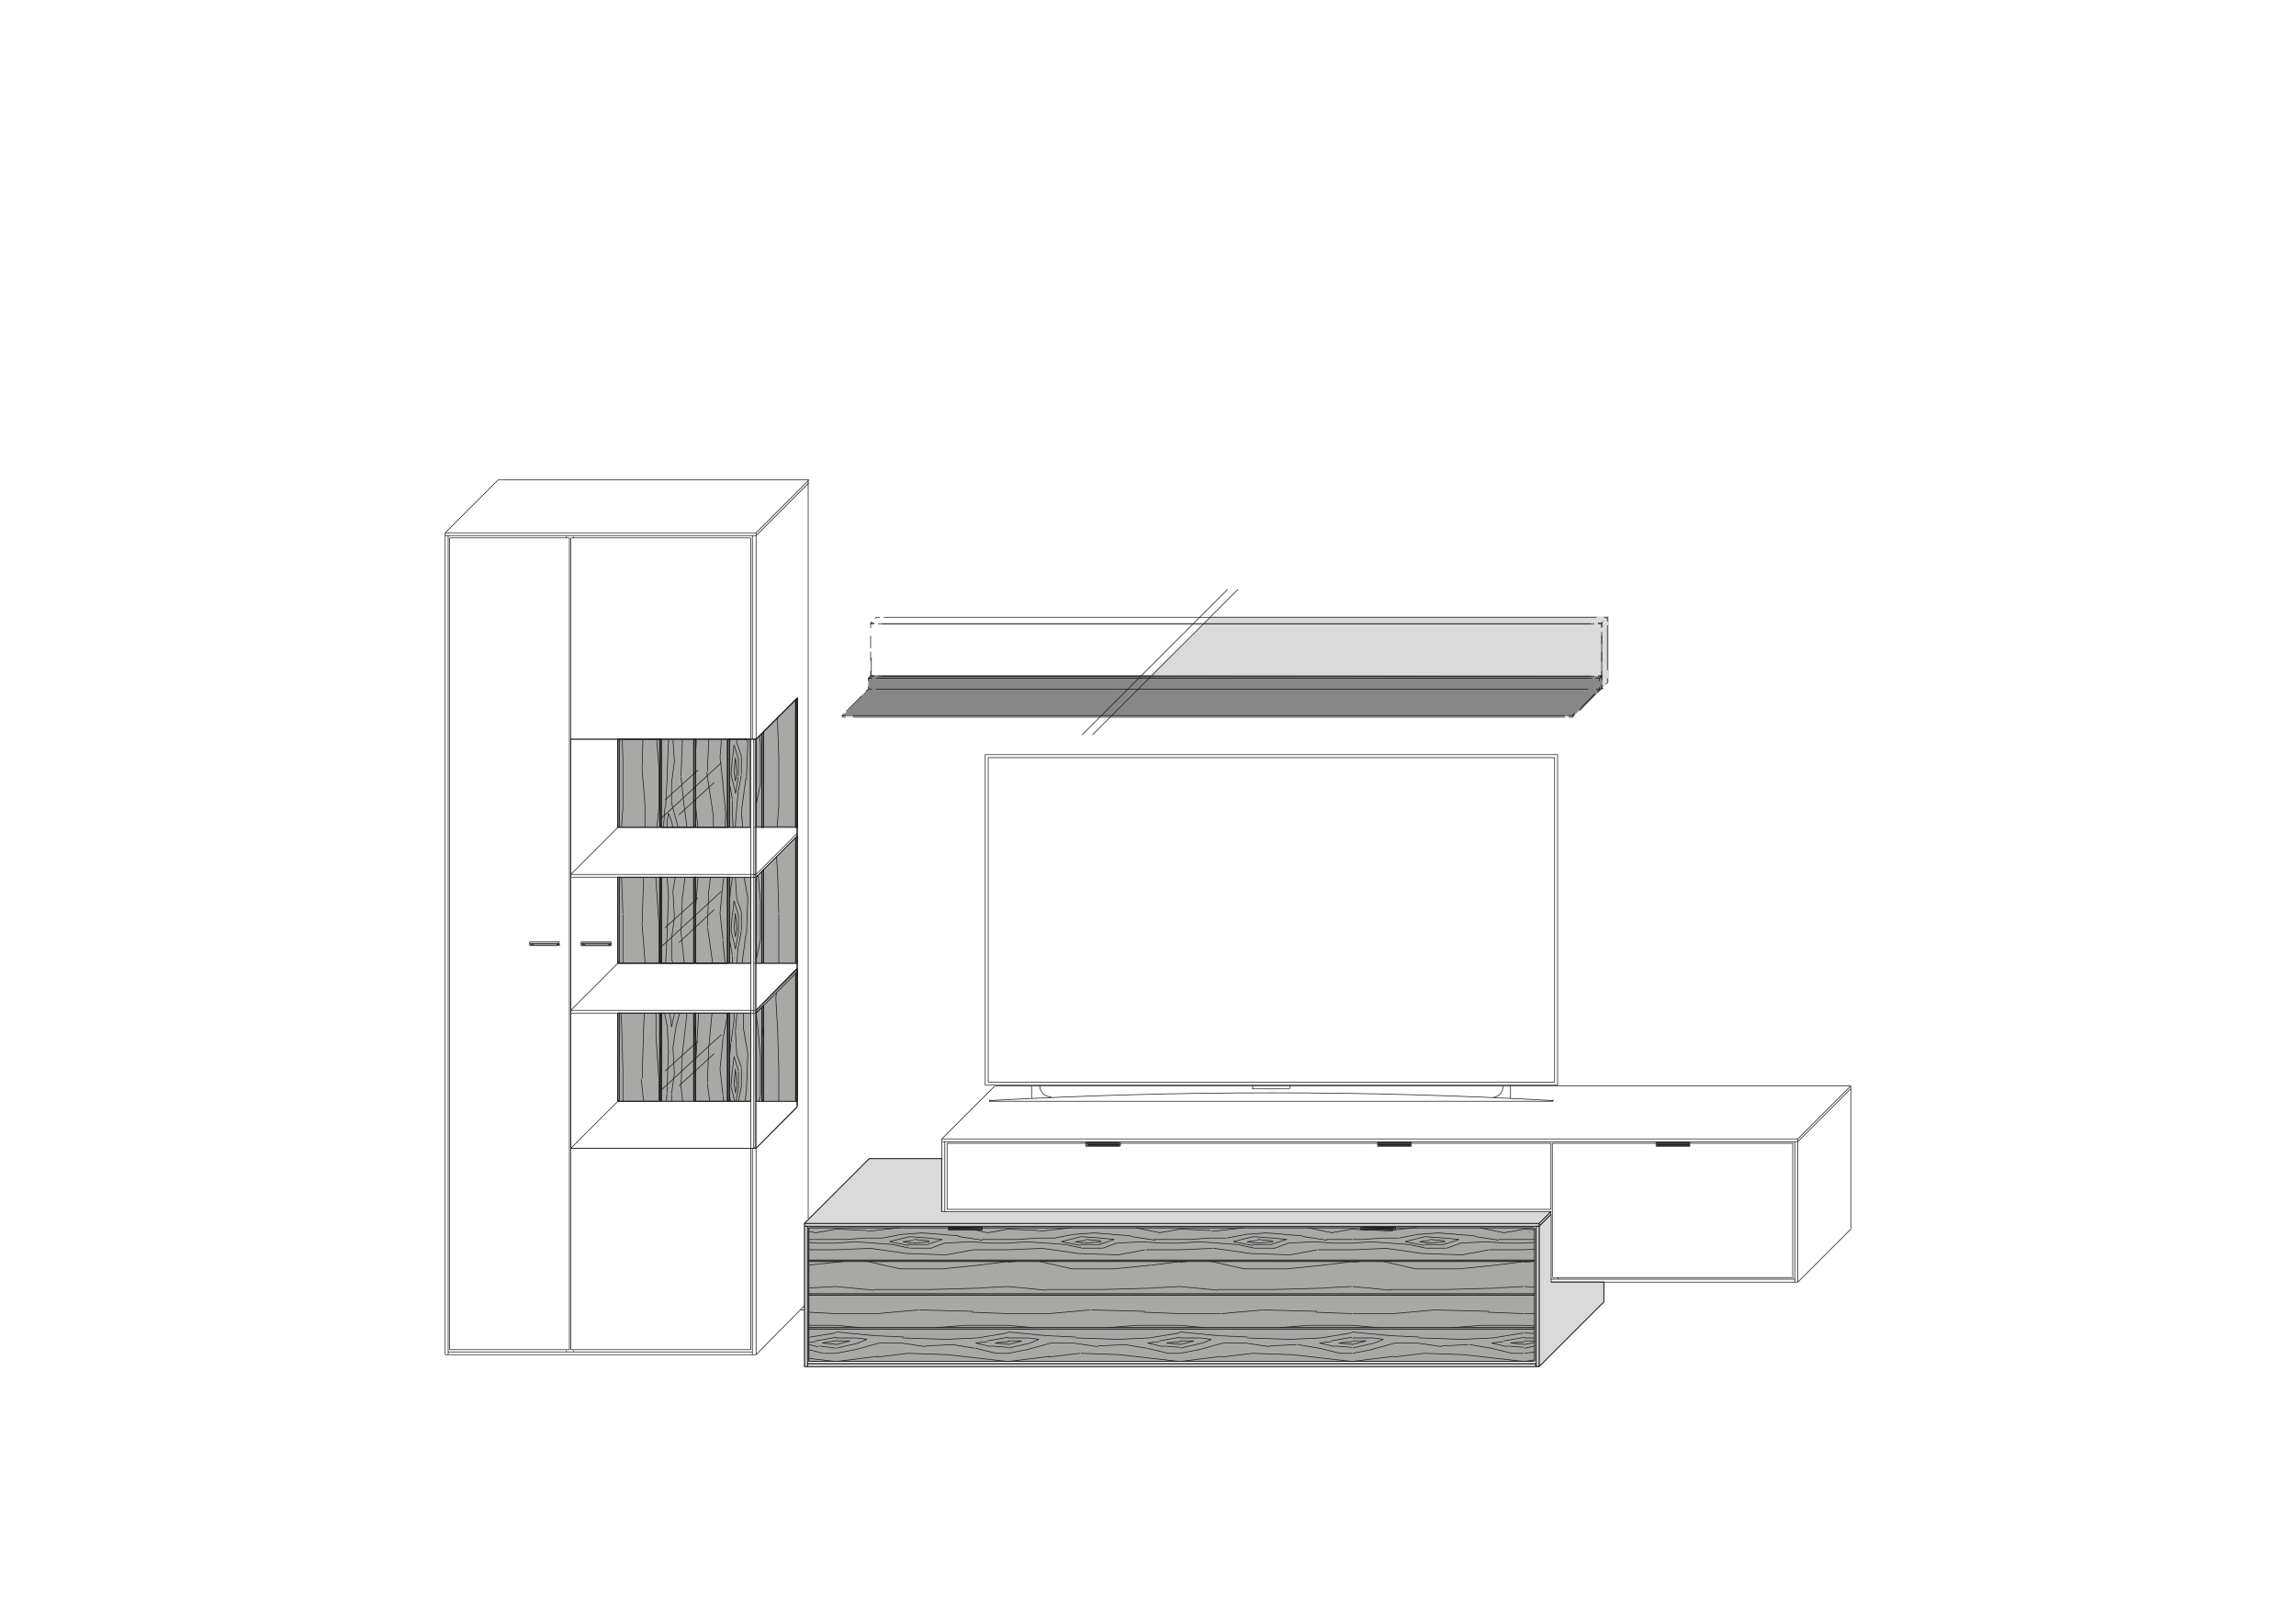 <?xml version="1.0" encoding="UTF-8"?>
<svg xmlns="http://www.w3.org/2000/svg" xmlns:xlink="http://www.w3.org/1999/xlink" id="Ebene_1" data-name="Ebene 1" version="1.1" viewBox="0 0 1000 700">
  <defs>
    <style>
      .cls-1 {
        fill: #c90c0f;
      }

      .cls-1, .cls-2, .cls-3, .cls-4, .cls-5, .cls-6 {
        stroke-width: 0px;
      }

      .cls-7 {
        clip-path: url(#clippath);
      }

      .cls-2, .cls-8, .cls-9 {
        fill: none;
      }

      .cls-3 {
        fill: #a8a8a7;
      }

      .cls-8 {
        stroke: #dadada;
      }

      .cls-8, .cls-9 {
        stroke-miterlimit: 10;
        stroke-width: .3px;
      }

      .cls-9 {
        stroke: #1d1d1b;
      }

      .cls-4 {
        fill: #1d1d1b;
      }

      .cls-5 {
        fill: #878787;
      }

      .cls-6 {
        fill: #dadada;
      }
    </style>
    <clipPath id="clippath">
      <polygon class="cls-2" points="248.6 500.2 248.6 322 329.3 322 347.2 304.1 347.2 482 329.3 500.2 248.6 500.2"></polygon>
    </clipPath>
  </defs>
  <path class="cls-3" d="M347.2,421.8l-17.9,18.2v39.7h17.9v-57.9h0ZM269.1,479.7h57.9v-38.4h-57.9v38.4ZM329.3,419.6h17.9v-55.4l-17.9,17.9v37.4h0ZM269.1,419.6h57.9v-37.4h-57.9v37.4ZM347.2,304.1l-17.9,17.9v38.1h17.9v-56h0ZM269.1,360.4h57.6v-38.4h-57.6v38.4Z"></path>
  <polygon class="cls-3" points="413.1 535.7 413.1 534.8 352.3 534.8 352.3 593 668.1 593 668.1 534.8 607.7 534.8 607.7 535.7 592.6 535.7 592.6 534.8 427.8 534.8 427.8 535.7 413.1 535.7"></polygon>
  <g>
    <polygon class="cls-5" points="378.2 299.9 366.7 312.1 685.1 312.1 697.6 300.2 697.6 294.1 379.2 294.1 378.2 295.1 378.2 299.9"></polygon>
    <polygon class="cls-6" points="527.7 268.5 501.1 294.1 697.3 294.5 697.3 300.2 700.8 297 700.8 268.5 527.7 268.5"></polygon>
    <g>
      <path class="cls-6" d="M669.1,594h-317.4v1.3h317.1v-1.3h.3ZM351.7,534.1h-1.3v61.1h1.3v-61.1h0ZM675.5,529v-1.3l-5.1,5.1v1.3l5.1-5.1ZM670.4,532.9h-320v1.3h320v-1.3ZM670.4,534.1h-1.3v61.1h1.3v-61.1h0ZM675.5,529l-5.1,5.1v61.1l28.2-28.2v-8.6h-23v-29.4h-.1ZM410.2,504.7h-31.7l-28.2,28.2h320l5.1-5.1h-265.3v-23h.1Z"></path>
      <path class="cls-9" d="M669.1,594h-317.4v1.3h317.1v-1.3h.3ZM351.7,534.1h-1.3v61.1h1.3v-61.1h0ZM675.5,529v-1.3l-5.1,5.1v1.3l5.1-5.1ZM670.4,532.9h-320v1.3h320v-1.3ZM670.4,534.1h-1.3v61.1h1.3v-61.1h0ZM675.5,529l-5.1,5.1v61.1l28.2-28.2v-8.6h-23v-29.4h-.1ZM410.2,504.7h-31.7l-28.2,28.2h320l5.1-5.1h-265.3v-23h.1Z"></path>
    </g>
    <line class="cls-8" x1="329.3" y1="479.7" x2="347.2" y2="479.7"></line>
    <path class="cls-9" d="M329.3,322l17.9-17.9M329.3,500.2l17.9-17.9"></path>
    <line class="cls-9" x1="287.3" y1="441.3" x2="269.1" y2="441.3"></line>
    <g>
      <path class="cls-9" d="M266.2,411.9h-13.1v-1.3h13.1v1.3ZM265.6,411.3c0,.3-.3.3,0,0-.6.3-.6,0-.6,0,0-.3.3-.3.6,0,0-.6,0-.3,0,0ZM254.4,411.3c0,.3-.3.3,0,0-.6.3-.6,0-.6,0,0-.3.3-.3.6,0-.3-.6,0-.3,0,0ZM347.2,304.1v177.9M287.3,322h-18.2M325.7,322h-8.3M329.3,322v38.1M331.8,319.4l-2.6,2.6M346.5,304.7l-14.1,14.1M329.3,382.1v37.1"></path>
      <path class="cls-9" d="M349.7,570.6h-1.3M348.5,570.6h1.9"></path>
    </g>
    <polygon class="cls-4" points="600 497.7 600 498 600 499.3 614.7 499.3 614.7 498 614.7 497.7 600 497.7"></polygon>
    <path class="cls-8" d="M600,499.3v-1.3h14.7v1.3h-14.7ZM614.7,497.7h0l-14.7.3v-.3h14.7Z"></path>
    <polygon class="cls-4" points="472.9 497.7 472.9 498 472.9 499.3 488 499.3 488 498 488 497.7 472.9 497.7"></polygon>
    <path class="cls-8" d="M488,499.3v-1.3h-14.7v1.3h14.7ZM472.9,497.7h0l14.7.3v-.3h-14.7Z"></path>
    <polygon class="cls-4" points="721.3 497.7 721.3 498 721.3 499.3 736 499.3 736 498 736 497.7 721.3 497.7"></polygon>
    <path class="cls-8" d="M736,499.3v-1.3h-14.7v1.3h14.7ZM721.3,497.7h0l14.7.3v-.3h-14.7Z"></path>
    <path class="cls-9" d="M806.1,473v62.4M783,558.5l23-23M783,497.3l23-23M783,496.1l23-23M410.2,496.1l23-23M721.3,499.3h14.7M721.3,497.7h14.7M736,499.3v-1.6M721.3,499.3v-1.6M472.9,499.3h14.7M472.9,497.7h14.7M488,499.3v-1.6M472.9,499.3v-1.6M614.7,499.3h-14.7M614.7,497.7h-14.7M600,499.3v-1.6M614.7,499.3v-1.6M412.5,498v28.8M411.5,497.3v30.4M410.2,496.1v31.7M678.7,557.2v-.6M410.2,496.1h372.8M783,496.1v62.4M675.5,558.5h107.5M410.2,497.3h372.8M781.7,497.3v61.1M675.5,557.2h106.2M676.1,556.5h105M676.1,498h105M780.8,498v58.2M676.1,498v58.2M675.5,498v28.8M412.5,498h263M412.5,526.8h263"></path>
    <polygon class="cls-4" points="413.1 534.5 413.1 534.8 413.1 535.7 427.8 535.7 427.8 534.8 427.8 534.5 413.1 534.5"></polygon>
    <path class="cls-8" d="M427.8,535.7v-1.3h-14.7v1.3h14.7ZM413.1,534.5h0l14.7.3v-.3h-14.7Z"></path>
    <polygon class="cls-4" points="592.6 534.5 592.6 534.8 592.6 535.7 607.7 535.7 607.7 534.8 607.7 534.5 592.6 534.5"></polygon>
    <path class="cls-8" d="M592.6,535.7v-1.3h14.7v1.3h-14.7ZM607.7,534.5h0l-14.7.3v-.3h14.7Z"></path>
    <path class="cls-9" d="M329.3,590.1V232.1M352,209v321.9M216.9,209h135.4M329.3,590.1l21.1-21.4M329.3,233.3l23-23M329.3,232.1l23-23M193.9,232.1l23-23M246.7,588.9v-.6M246.7,234.3v-.6M249.9,588.9v-.6M249.9,234.3v-.6M195.8,587.9V234.3M248,587.9V234.3M329.3,232.1h-135.4M329.3,233.3h-135.4M327,234.3h-78.4M248,234.3h-52.2M327.7,590.1v-89.9M327.7,322v-88.6M327,587.9v-87.7M327,322v-87.7M193.9,590.1V232.1M195.2,590.1V233.3M248.6,587.9V234.3M329.3,590.1h-135.4M327,587.9h-78.4M248,587.9h-52.2M327.7,588.9h-132.5M698.5,558.5v8.6M378.5,504.7h31.7M670.4,595.3l28.2-28.2M670.4,534.1l5.1-5.1M670.4,532.9l5.1-5.1M350.4,532.9l28.2-28.2M607.7,535.7h-14.7M607.7,534.5h-14.7M592.6,535.7v-1.3M607.7,535.7v-1.3M413.1,535.7h14.7M413.1,534.5h14.7M427.8,535.7v-1.3M413.1,535.7v-1.3M350.4,532.9h320M350.4,534.1h320M352.3,534.8h315.8M670.4,595.3v-62.4M669.1,595.3v-61.1M668.5,593v-58.2M350.4,595.3h320M350.4,595.3v-62.4M352.3,593h315.8M351.7,594h317.1M352.3,593v-58.2M351.7,595.3v-61.1"></path>
    <path class="cls-6" d="M668.5,578.3h-316.2v.6h315.8v-.6h.4ZM668.5,563.6h-316.2v.6h315.8v-.6h.4ZM668.5,548.9h-316.2v.6h315.8v-.6h.4Z"></path>
    <path class="cls-9" d="M668.5,578.3h-316.2v.6h315.8v-.6h.4ZM668.5,563.6h-316.2v.6h315.8v-.6h.4ZM668.5,548.9h-316.2v.6h315.8v-.6h.4Z"></path>
    <path class="cls-9" d="M651.8,561l11.8-.6M576.9,561l11.8-.6M502.1,561l11.8-.6M427.2,561l11.8-.6M352.3,561l11.8-.6M629.4,561.7l22.4-.6M554.5,561.7l22.4-.6M479.7,561.7l22.4-.6M404.8,561.7l22.4-.6M605.4,561.7h24M530.5,561.7h24M455.7,561.7h24M380.8,561.7h24M364.1,560.4l16.6,1.6M439,560.4l16.6,1.6M513.9,560.4l16.6,1.6M589.1,560.4l16.6,1.6M664,560.4l4.5.3M352.3,571.6l11.8.6M423.3,571.6l15.7.6M498.2,571.6l15.7.6M573.1,571.6l15.7.6M648,571.6l15.7.6M400.3,570.6l23.4.6M475.2,570.6l23.4.6M550.1,570.6l23.4.6M624.9,570.6l23.4.6M607,572.2l17.9-1.6M532.1,572.2l17.9-1.6M456.9,572.2l17.9-1.6M382.1,572.2l17.9-1.6M664,572.2h4.5M589.1,572.2h17.9M513.9,572.2h17.9M439,572.2h17.9M364.1,572.2h17.9M651.2,551.1l12.8-1.6M576.3,551.1l12.8-1.6M501.4,551.1l12.8-1.6M426.2,551.1l12.8-1.6M352.3,551.1l11.8-1.3M635.5,552.7l15.7-1.6M560.6,552.7l15.7-1.6M485.4,552.7l15.7-1.6M410.5,552.7l15.7-1.6M616.6,552.7h18.9M541.7,552.7h18.9M466.9,552.7h18.9M392,552.7h18.9M377.9,549.5l14.1,3.2M452.8,549.5l14.1,3.2M527.7,549.5l14.1,3.2M602.5,549.5l14.1,3.2M664,549.8l3.2-.3M589.1,549.8l3.2-.3M513.9,549.8l3.2-.3M439,549.8l3.2-.3M364.1,549.8l3.2-.3M655,537l9-1.6M579.8,537l9-1.6M504.9,537l9-1.6M430.1,537l9-1.6M355.2,537l9-1.6M352.3,536.4l2.9.6M424.6,535.7l5.4,1.3M494.7,534.8l10.6,2.2M569.6,534.8l10.6,2.2M644.5,534.8l10.6,2.2M494.4,534.8h0M569.3,534.8h0M644.5,534.8h0M616.6,534.8h0M541.7,534.8h0M466.9,534.8h0M392,534.8h0M602.5,536.4l4.2-.3M607.7,535.7l9.3-1M527.7,536.4l14.1-1.6M452.5,536.4l14.1-1.6M377.6,536.4l14.1-1.6M364.1,535.4l13.4.6M439,535.4l13.4.6M513.9,535.4l13.4.6M594.2,535.7l8,.3M588.8,535.4l3.8.3M664,535.4l4.5.3M648.9,544.4h15M574.1,544.4h15M499.2,544.4h15M424,544.4h15M352.3,544.4h11.8M636.8,546.6l11.8-2.2M561.9,546.6l11.8-2.2M487,546.6l11.8-2.2M412.1,546.6l11.8-2.2M394.2,546l17.9.6M469.1,546l17.9.6M544,546l17.9.6M618.9,546l17.9.6M378.5,543.7l15.7,2.2M453.4,543.7l15.7,2.2M528.3,543.7l15.7,2.2M603.2,543.7l15.7,2.2M664,544.4l4.5-.3M589.1,544.4l14.4-.6M513.9,544.4l14.1-.6M439,544.4l14.4-.6M364.1,544.4l14.4-.6M352.3,591.7l11.2,1.3M412.8,590.1l25.6,2.9M487.7,590.1l25.6,2.9M562.9,590.1l25.6,2.9M637.7,590.1l25.6,2.9M395.5,589.5l17.3.6M470.7,589.5l17.3.6M545.6,589.5l17.3.6M620.5,589.5l17.3.6M607,591.1l13.4-1.6M532.1,591.1l13.4-1.6M456.9,591.1l13.4-1.6M382.1,591.1l13.4-1.6M664.3,593l3.8-.6M589.4,593l17.6-2.2M514.5,593l17.6-2.2M439.7,593l17.6-2.2M364.8,593l17.6-2.2M645.1,577.3h18.9M570.2,577.3h18.9M495.3,577.3h18.9M420.5,577.3h18.9M352.3,577.3h11.8M632.6,578.3l12.8-1M557.4,578.3l12.8-1M482.5,578.3l12.8-1M407.7,578.3l12.8-1M364.1,577.3l10.9,1M439,577.3l10.9,1M513.9,577.3l10.9,1M589.1,577.3l10.9,1M664,577.3l4.5.3M668.5,580.9l-4.5-.3M605.4,581.8l-16.6-1.6M530.5,581.8l-16.6-1.6M455.7,581.8l-16.6-1.6M380.8,581.8l-16.6-1.6M658.5,589.5h5.1M583.7,589.5h5.1M508.8,589.5h5.1M433.9,589.5h5.1M359,589.5h5.1M352.3,587.9l6.4,1.6M424.9,587.3l9,2.2M499.8,587.3l9,2.2M574.7,587.3l9,2.2M649.6,587.3l9,2.2M415,585.7l9.6,1.6M489.9,585.7l9.6,1.6M565.1,585.7l9.6,1.6M640,585.7l9.6,1.6M627.8,586.3l11.8-.6M552.9,586.3l11.8-.6M478.1,586.3l11.8-.6M403.2,586.3l11.8-.6M392.6,585l10.6,1.6M467.5,585l10.6,1.6M542.4,585l10.6,1.6M617.3,585l10.6,1.6M607.7,585h9.6M532.8,585h9.6M457.9,585h9.6M383,585h9.6M597.1,587.9l10.6-2.9M522.2,587.9l10.6-2.9M447.3,587.9l10.6-2.9M372.5,587.9l10.6-2.9M664,589.5l4.5-.6M589.1,589.5l8.3-1.6M513.9,589.5l8.3-1.6M439,589.5l8.3-1.6M364.1,589.5l8.3-1.6M650.2,582.8l13.4-2.2M575.3,582.8l13.4-2.2M500.5,582.8l13.4-2.2M425.6,582.8l13.4-2.2M352.3,582.5l11.8-1.9M636.8,583.4l13.4-.6M561.9,583.4l13.4-.6M487,583.4l13.4-.6M412.1,583.4l13.4-.6M393.3,582.8l18.9.6M468.5,582.8l18.9.6M543.3,582.8l18.9.6M618.2,582.8l18.9.6M380.8,581.8l12.8.6M455.7,581.8l12.8.6M530.5,581.8l12.8.6M605.4,581.8l12.8.6M370.2,584.1l-6.1,1.6M445.1,584.1l-6.1,1.6M520,584.1l-6.1,1.6M594.9,584.1l-6.1,1.6M668.5,584.7l-4.5,1M664,584.1h4.5M589.1,584.1h6.1M513.9,584.1h6.1M439,584.1h6.1M364.1,584.1h6.1M657.9,585l6.1-.6M583,585l6.1-.6M508.1,585l6.1-.6M433.3,585l6.1-.6M358.1,585l6.1-1M358.1,585l6.1.6M433.3,585l6.1.6M508.1,585l6.1.6M583,585l6.1.6M657.9,585l6.1.6M374.1,585l-9.6,2.2M448.9,585l-9.6,2.2M523.8,585l-9.6,2.2M598.7,585l-9.6,2.2M668.5,586.3l-4.5,1M377.6,583.4l-3.8,1.6M452.5,583.4l-3.8,1.6M527.7,583.4l-3.8,1.6M602.5,583.4l-3.8,1.6M373.1,582.8l4.5.6M448,582.8l4.5.6M522.9,582.8l4.5.6M598.1,582.8l4.5.6M664,582.8h4.5M589.1,582.8h9M513.9,582.8h9M439,582.8h9M364.1,582.8h9M655,584.1l9-1.6M579.8,584.1l9-1.6M504.9,584.1l9-1.6M430.1,584.1l9-1.6M355.2,584.1l9-1.6M649.6,585l5.1-.6M574.7,585l5.1-.6M499.8,585l5.1-.6M424.9,585l5.1-.6M352.3,584.7l2.9-.3M356.8,586.3l7.4,1M431.7,586.3l7.4.6M506.5,586.3l7.4.6M581.4,586.3l7.4.6M656.3,586.3l7.4.6M352.3,585.7l4.2,1M424.9,585l6.7,1.6M499.8,585l6.7,1.6M574.7,585l6.7,1.6M649.6,585l6.7,1.6M652.8,539.9h11.2M577.6,539.9h11.2M502.7,539.9h11.2M427.8,539.9h11.2M352.9,539.9h11.2M352.3,539.9h.6M417.3,538.6l10.6,1.6M492.5,538.6l10.6,1.6M567.3,538.6l10.6,1.6M642.2,538.6l10.6,1.6M409.3,537.7l8.3.6M484.1,537.7l8.3.6M559,537.7l8.3.6M633.9,537.7l8.3.6M400.9,537l8.3.6M475.8,537l8.3.6M550.7,537l8.3.6M625.6,537l8.3.6M617.3,537.7l8.3-.6M542.4,537.7l8.3-.6M467.5,537.7l8.3-.6M392.6,537.7l8.3-.6M609.3,539.3l8.3-1.6M534.4,539.3l8.3-1.6M459.2,539.3l8.3-1.6M384.3,539.3l8.3-1.6M601.6,539.3h7.4M526.7,539.3h7.4M451.8,539.3h7.4M376.9,539.3h7.4M593.6,539.9l8.3-.6M518.4,539.9l8.3-.6M443.5,539.9l8.3-.6M368.6,539.9l8.3-.6M664,539.9h4.5M589.1,539.9h4.5M513.9,539.9h4.5M439,539.9h4.5M364.1,539.9h4.5M372.5,540.9l8.3.6M447.3,540.9l8.3.6M522.2,540.9l8.3.6M597.1,540.9l8.3.6M664,541.5l4.5-.3M589.1,541.5l8.3-.6M513.9,541.5l8.3-.6M439,541.5l8.3-.6M364.1,541.5l8.3-.6M655.7,541.5h8.3M580.8,541.5h8.3M505.9,541.5h8.3M431,541.5h8.3M355.8,541.5h8.3M352.3,541.2l3.5.3M422.7,540.9l8.3.6M497.6,540.9l8.3.6M572.5,540.9l8.3.6M647.3,540.9l8.3.6M636.1,541.5l11.2-.6M561.3,541.5l11.2-.6M486.4,541.5l11.2-.6M411.5,541.5l11.2-.6M630.1,543.7l6.1-2.2M555.2,543.7l6.1-2.2M480.3,543.7l6.1-2.2M405.4,543.7l6.1-2.2M621.1,543.7h9M546.2,543.7h9M471.3,543.7h9M396.5,543.7h9M388.8,542.1l7.4,1.6M464,542.1l7.4,1.6M538.9,542.1l7.4,1.6M613.7,542.1l7.4,1.6M380.8,541.5l8.3.6M455.7,541.5l8.3.6M530.5,541.5l8.3.6M605.4,541.5l8.3.6M622.1,541.5l-3.8-.6M546.9,541.5l-3.8-.6M472,541.5l-3.8-.6M397.1,541.5l-3.8-.6M404.8,540.9l-7.4.6M479.7,540.9l-7.4.6M554.5,540.9l-7.4.6M629.4,540.9l-7.4.6M398.1,539.9l6.7.6M472.9,539.9l6.7.6M547.8,539.9l6.7.6M622.7,539.9l6.7.6M618.2,540.9l4.5-.6M543.3,540.9l4.5-.6M468.5,540.9l4.5-.6M393.3,540.9l4.5-.6M396.5,538.6l-9,2.2M471.3,538.6l-9,2.2M546.2,538.6l-9,2.2M621.1,538.6l-9,2.2M629.4,539.3l-8.3-.6M554.5,539.3l-8.3-.6M479.7,539.3l-8.3-.6M404.8,539.3l-8.3-.6M635.5,539.9l-6.1-.6M560.6,539.9l-6.1-.6M485.4,539.9l-6.1-.6M410.5,539.9l-6.1-.6M628.8,542.1l6.7-2.2M553.6,542.1l6.7-2.2M478.7,542.1l6.7-2.2M403.8,542.1l6.7-2.2M620.5,542.1h8.3M545.6,542.1h8.3M470.7,542.1h8.3M395.5,542.1h8.3M387.5,540.9l8.3,1.6M462.4,540.9l8.3,1.6M537.3,540.9l8.3,1.6M612.1,540.9l8.3,1.6"></path>
    <path class="cls-9" d="M352.3,563.6h315.8M352.3,564.2h315.8M352.3,578.3h315.8M352.3,549.5h315.8M352.3,578.9h315.8M352.3,548.9h315.8"></path>
    <path class="cls-6" d="M347.2,304.1l-.6.6v55.7h.6v-56.3h0ZM332.5,318.8l-.6.6v41h.6v-41.6ZM317.7,322h-.6v38.1h.6v-38.1ZM303,322h-.6v15l.6-.6v-14.4ZM303,336.4l-.6.6v6.4l.6-.6v-6.4ZM303,342.8l-.6.6v5.4l.6-.6v-5.4ZM303,348.2l-.6.6v11.5h.6v-12.2h0ZM288,322h-.6v38.1h.6v-38.1ZM269.7,322h-.6v38.1h.6v-38.1ZM269.7,382.1h-.6v37.1h.6v-37.1ZM288,382.1h-.6v37.1h.6v-37.1ZM303,382.1h-.6v37.1h.6v-37.1ZM317.7,382.1h-.6v37.1h.6v-37.1ZM332.5,378.9l-.6.6v39.7h.6v-40.3h0ZM347.2,364.2l-.6.6v54.4h.6v-55ZM347.2,423.4l-.6.6v55.7h.6v-56.3h0ZM332.5,438.1l-.6.6v41h.6v-41.6ZM317.7,441.3h-.6v38.1h.6v-38.1ZM303,466.6l-.6.6v12.5h.6v-13.1ZM303,460.9l-.6.6v5.4l.6-.6v-5.4ZM303,454.5l-.6.6v6.4l.6-.6v-6.4ZM303,441.3h-.6v13.8l.6-.6v-13.1h0ZM288,441.3h-.6v38.1h.6v-38.1ZM269.7,441.3h-.6v38.1h.6v-38.1Z"></path>
    <path class="cls-9" d="M347.2,304.1l-.6.6v55.7h.6v-56.3h0ZM332.5,318.8l-.6.6v41h.6v-41.6ZM317.7,322h-.6v38.1h.6v-38.1ZM303,322h-.6v15l.6-.6v-14.4ZM303,336.4l-.6.6v6.4l.6-.6v-6.4ZM303,342.8l-.6.6v5.4l.6-.6v-5.4ZM303,348.2l-.6.6v11.5h.6v-12.2h0ZM288,322h-.6v38.1h.6v-38.1ZM269.7,322h-.6v38.1h.6v-38.1ZM269.7,382.1h-.6v37.1h.6v-37.1ZM288,382.1h-.6v37.1h.6v-37.1ZM303,382.1h-.6v37.1h.6v-37.1ZM317.7,382.1h-.6v37.1h.6v-37.1ZM332.5,378.9l-.6.6v39.7h.6v-40.3h0ZM347.2,364.2l-.6.6v54.4h.6v-55ZM347.2,423.4l-.6.6v55.7h.6v-56.3h0ZM332.5,438.1l-.6.6v41h.6v-41.6ZM317.7,441.3h-.6v38.1h.6v-38.1ZM303,466.6l-.6.6v12.5h.6v-13.1ZM303,460.9l-.6.6v5.4l.6-.6v-5.4ZM303,454.5l-.6.6v6.4l.6-.6v-6.4ZM303,441.3h-.6v13.8l.6-.6v-13.1h0ZM288,441.3h-.6v38.1h.6v-38.1ZM269.7,441.3h-.6v38.1h.6v-38.1Z"></path>
    <path class="cls-9" d="M303,452.9l-.6-6.1M288,442.3v-.6M287.3,459.6l.6-3.2M287.3,388.2l.6-3.2M287.7,419.6l-.3-3.2M288,441.7h0M332.5,451.3l-.6-4.2"></path>
    <path class="cls-9" d="M338.5,377.7l-.3-4.5M338.5,445.5l-.6-10.9M270.7,445.5l-.3-4.2M339.2,330l-.6-17.6M339.2,397.8l-.6-20.2M339.2,465.7l-.6-20.2M271.3,330l-.3-8M271.3,397.8l-.6-15.7M271.3,465.7l-.6-20.5M339.2,419.6v-21.4M339.2,351.7v-21.8M339.2,479.7v-14.1M271.3,419.6v-21.4M271.3,351.7v-21.8M271.3,479.7v-14.1M337.9,434.6l.3-2.2M338.5,360.4l.6-8.6M270.7,360.4l.6-8.6M280.3,448.7l.3-7.4M279.7,469.8l.6-21.1M279.7,402l.6-19.5M279.7,334.1l.3-11.8M280.9,350.5l-1.3-16.3M280.9,418.3l-1.3-16.3M280.3,479.7l-1-9.6M280.9,419.6v-1.3M280.9,360.4v-9.9M303,463.1l1.3-21.8M303,395.3l1-13.1M303,327.4l.3-5.1M304,360.4l-1-9M303,419.6h0M308.8,455.4l1.3-14.1M308.8,387.6l.6-5.4M308.1,471.7l.6-16.3M308.1,403.9l.6-16.3M308.1,336.1l.6-14.1M310.7,355.3l-2.9-18.9M310.4,419.6l-2.2-15.4M309.1,479.7l-1-7.7M310.7,360.4v-5.1M329.9,446.1l-.6-4.8M331.2,324.5l-.3-4.2M331.2,392.4l-1-11.2M331.2,460.2l-1.3-14.4M331.2,409.3v-17M331.2,341.5v-17M331.2,477.2v-17M330.5,479.7l.6-2.2M329.3,418.3l1.9-9M329.3,350.5l1.9-9M316.8,442.6l-.3-1.3M314.9,452.2l1.9-9.6M314.9,384.4l.3-1.9M313.6,465.7l1.3-13.4M313.6,397.8l1.3-13.4M313.6,330l.6-8M314.9,341.5l-1.3-11.5M314.9,409.3l-1.3-11.5M314.9,477.2l-1.3-11.5M316.1,354.3l-1.3-12.8M315.8,419.6l-1-9.9M315.2,479.7l-.3-2.2M315.8,360.4l.3-6.1M323.8,448.1v-6.7M325.7,323.3l-.3-1M325.7,391.1l-1.6-9M325.7,458.9l-1.9-10.9M325.1,475.3l.6-16.3M325.1,407.4l.6-16.3M325.1,339.6l.6-16.3M324.5,479.7l.6-4.5M323.2,419.6l1.6-12.2M322.9,353.7l1.9-14.4M323.5,360.4l-.6-6.7M297.3,458.3l1.9-17M297.3,390.5l1-8M297.3,322.6h0M296.6,474l.6-15.7M296.6,406.1l.6-15.7M296.6,338l.6-15.7M297.9,350.5l-1.3-12.2M297.9,418.3l-1.3-12.2M297.3,479.7l-.6-5.8M299.2,360.4l-1.3-9.9M297.9,419.6v-1.3M285.7,383.7v-1.3M285.7,451.6v-10.2M287,334.8l-1-12.5M287,402.6l-1.3-18.9M287,470.5l-1.3-18.9M287,418.3v-15.7M287,350.5v-15.7M287,479.7v-9M287,419.6v-1.3M286.1,360.4l1-9.9M289.6,351.7l-.6,8.6M294.4,447.4l1.6-6.1M293.1,456.4l1.3-9M293.1,388.2l1-6.1M293.7,331.3l-.6-9.3M293.7,399.1l-.6-10.9M293.7,467.3l-.6-10.9M292.5,476.5l1.3-9.6M292.5,408.7l1.3-9.6M292.5,340.9l1.3-9.6M292.5,417.7v-9M292.5,349.8v-9M292.5,479.7v-2.9M295,359.1l-2.6-9.6M293.1,419.6l-.6-1.9M295.3,360.4l-.3-1.3M290.5,446.8l-1-5.4M291.2,323.3v-1M291.2,391.1l-.6-9M291.2,458.9l-.6-12.2M290.5,475.9l.6-17M290.5,408.1l.6-17M290.5,340.2l.6-17M290.2,479.7l.3-3.5M289.9,419.6l.6-11.5M289.9,351.7l.6-11.5M292.5,357.8l.6,2.6M291.2,354.3l1.3,3.5M290.5,358.5l.6-4.2M290.5,360.4v-1.9M291.8,442.6l-.3-1.3M292.5,447.4l-.6-4.8M292.5,447.4l1.3-6.1M319.7,444.9v-3.2M318.4,454.1l1.3-9.6M318.4,386.3l.6-4.2M317.7,461.2l.6-6.7M317.7,393l.6-6.7M317.7,325.2l.3-3.2M316.8,469.2h0M316.8,401.3h0M316.8,333.5h0M316.8,333.8h0M316.8,401.7h0M316.8,469.5h0M319,348.2l-1.3-7M319,416.1l-1.3-7M318.1,479.7l-.3-2.6M319,419.6v-3.2M319,355.3v-6.7M319.3,360.4l-.3-5.1M320.3,359.1l.6-7.4M320.3,360.4v-1.3M320.9,442v-.6M320.3,449.3l.6-7.4M320.9,323.9v-1.6M320.9,391.7l-.6-9.6M320.9,459.6l-.6-10.2M322.9,329.3l-1.9-5.4M322.9,397.2l-1.9-5.4M322.9,465l-1.9-5.4M322.9,405.2v-8M322.9,337.3v-8M322.9,473.3v-8M321.6,479.7l1.3-6.4M321.6,412.2l1.3-6.7M321.6,344.4l1.3-6.7M320.9,419.6l.6-7.4M320.9,351.7l.6-7.4M320.9,336.7l-.6,3.5M320.9,404.5l-.6,3.5M320.9,472.7l-.6,3.5M320.3,465.7l.6,6.7M320.3,397.8l.6,6.7M320.3,330l.6,6.7M319.7,471.7l.6-6.1M319.7,403.9l.6-6.1M319.7,336.1l.6-6.1M320.3,340.2l-.6-4.2M320.3,408.1l-.6-4.2M320.3,475.9l-.6-4.2M318.4,473.3l1.6,6.4M318.4,405.2l1.9,8M318.4,337.3l1.9,8M319,330l-.6,7.4M319,397.8l-.6,7.4M319,465.7l-.6,7.4M319.7,324.5l-.6,5.4M319.7,392.4l-.6,5.4M319.7,460.2l-.6,5.4M321.6,330.6l-1.9-6.1M321.6,398.5l-1.9-6.1M321.6,466.3l-1.9-6.1M321.6,406.1v-7.7M321.6,338v-7.4M321.6,474v-7.4M320.6,479.7l1-5.8M320.3,413.5l1.3-7.4M320.3,345.7l1.3-7.4"></path>
    <path class="cls-9" d="M346.5,360.4v-55.7M346.5,419.6v-54.4M346.5,479.7v-55.7"></path>
    <path class="cls-9" d="M288,360.4v-38.4M288,419.6v-37.4M288,479.7v-38.4M287.3,360.4v-38.4M287.3,419.6v-37.4M287.3,479.7v-38.4M316.8,360.4v-38.4M316.8,419.6v-37.4M316.8,479.7v-38.4M317.7,360.4v-38.4M317.7,419.6v-37.4M317.7,479.7v-38.4M331.8,360.4v-41M331.8,419.6v-40M331.8,479.7v-41M303,360.4v-38.4M303,419.6v-37.4M303,479.7v-38.4M332.5,360.4v-41.6M332.5,419.6v-40.6M332.5,479.7v-41.6M302.1,360.4v-38.4M302.1,419.6v-37.4M302.1,479.7v-38.4"></path>
    <line class="cls-9" x1="347.2" y1="482" x2="347.2" y2="304.1"></line>
    <path class="cls-9" d="M332.5,479.7h14.1M332.5,438.1v41.6"></path>
    <line class="cls-9" x1="346.5" y1="479.7" x2="346.5" y2="424.1"></line>
    <path class="cls-9" d="M317.7,479.7h9.3M317.7,441.3v38.1M331.8,479.7v-41M329.3,479.7h2.6"></path>
    <line class="cls-9" x1="316.8" y1="441.3" x2="303" y2="441.3"></line>
    <path class="cls-9" d="M316.8,479.7v-38.4M303,479.7h14.1M303,441.3v38.1"></path>
    <line class="cls-9" x1="302.1" y1="441.3" x2="288" y2="441.3"></line>
    <path class="cls-9" d="M288,382.1v37.1M302.1,382.1h-14.1M287.3,419.6v-37.4M269.1,419.6h48.3M287.3,382.1h-18.2M287.3,479.7v-38.4M269.1,479.7h18.2M302.1,479.7v-38.4M288,441.3v38.1"></path>
    <line class="cls-9" x1="288" y1="419.6" x2="302.1" y2="419.6"></line>
    <path class="cls-9" d="M303,382.1v37.1M316.8,382.1h-14.1M302.1,419.6v-37.4"></path>
    <line class="cls-9" x1="303" y1="419.6" x2="316.8" y2="419.6"></line>
    <path class="cls-9" d="M332.5,318.8v41.6M346.5,419.6v-54.4M332.5,378.9v40.3M331.8,419.6v-40M317.7,382.1v37.1M316.8,419.6v-37.4"></path>
    <line class="cls-9" x1="346.5" y1="360.4" x2="346.5" y2="304.7"></line>
    <path class="cls-9" d="M317.7,322v38.1M331.8,360.4v-41"></path>
    <line class="cls-8" x1="316.8" y1="322" x2="303" y2="322"></line>
    <path class="cls-9" d="M316.8,360.4v-38.4M303,360.4h14.1M303,322v38.1"></path>
    <line class="cls-8" x1="302.1" y1="322" x2="288" y2="322"></line>
    <path class="cls-9" d="M288,441.3h-.6v38.1h.6v-38.1ZM288,382.1h-.6v37.1h.6v-37.1ZM303,382.1h-.6v37.1h.6v-37.1ZM303,441.3h-.6v38.1h.6v-38.1ZM317.7,441.3h-.6v38.1h.6v-38.1ZM332.5,438.1l-.6.6v41h.6v-41.6ZM287.3,360.4v-38.4M302.1,360.4v-38.4M288,360.4h14.1M288,322v38.1"></path>
    <polygon class="cls-9" points="347.2 304.1 346.5 304.7 346.5 360.4 347.2 360.4 347.2 304.1"></polygon>
    <path class="cls-9" d="M269.7,322h-.6v38.1h.6v-38.1ZM269.7,322h-.6v38.1h.6v-38.1ZM269.1,360.4v-38.4M269.7,322v38.1M269.7,360.4v-38.4M269.1,360.4v-38.4M269.7,382.1h-.6v37.1h.6v-37.1ZM269.7,382.1h-.6v37.1h.6v-37.1ZM269.1,419.6v-37.4M269.7,382.1v37.1M269.7,419.6v-37.4M269.1,419.6v-37.4M269.7,479.7v-38.4M269.1,441.3v38.1M269.7,479.7v-38.4M269.1,441.3v38.1M269.1,479.7v-38.4M269.7,441.3v38.1M269.7,479.7v-38.4M269.1,479.7v-38.4M269.1,360.4v-38.4M269.1,419.6v-37.4M269.1,479.7v-38.4M346.5,424.1l.6-.6M329.3,441.3l2.6-2.6M347.2,423.4v-1.3M288,322h-.6v38.1h.6v-38.1ZM303,322h-.6v38.1h.6v-38.1ZM317.7,322h-.6v38.1h.6v-38.1ZM332.5,318.8l-.6.6v41h.6v-41.6ZM347.2,304.1l-.6.6v55.7h.6v-56.3h0ZM288,382.1h-.6v37.1h.6v-37.1ZM303,382.1h-.6v37.1h.6v-37.1ZM317.7,382.1h-.6v37.1h.6v-37.1ZM332.5,378.9l-.6.6v39.7h.6v-40.3h0ZM288,441.3h-.6v38.1h.6v-38.1ZM303,441.3h-.6v38.1h.6v-38.1ZM317.7,441.3h-.6v38.1h.6v-38.1ZM332.5,438.1l-.6.6v41h.6v-41.6ZM347.2,423.4l-.6.6v55.7h.6v-56.3h0ZM288,322h-.6v38.1h.6v-38.1ZM303,322h-.6v38.1h.6v-38.1ZM317.7,322h-.6v38.1h.6v-38.1ZM332.5,318.8l-.6.6v41h.6v-41.6Z"></path>
    <path class="cls-4" d="M265.6,411.3h-12.5v.6h13.1v-.6h-.6ZM253.1,410.3v1h12.8v-.6h-12.8v-.3h0Z"></path>
    <path class="cls-8" d="M266.2,411.3v-.6h-13.1v.6h13.1ZM253.1,411.3v.6h13.1v-.6h-13.1Z"></path>
    <path class="cls-4" d="M243.2,411.3h-12.5v.6h13.1v-.6h-.6ZM230.7,410.3v1h12.8v-.6h-12.8v-.3h0Z"></path>
    <path class="cls-8" d="M230.7,411.3v-.6h13.1v.6h-13.1,0ZM243.5,411.3v.6h-13.1v-.6h13.1Z"></path>
    <path class="cls-9" d="M243.2,411.3c0-.3-.3-.3,0,0-.6-.3-.6,0-.6,0,0,.3.3.3.6,0-.3.3,0,0,0,0ZM232,411.3c0-.3-.3-.3,0,0-.6-.3-.6,0-.6,0,0,.3.3.3.6,0-.3.3,0,0,0,0ZM230.7,410.3h13.1M243.5,410.3v1.3M230.7,410.3v1.3M230.7,411.9h13.1M254.4,411.3c0-.3-.3-.3,0,0-.6-.3-.6,0-.6,0,0,.3.3.3.6,0-.3.3,0,0,0,0ZM265.6,411.3c0-.3-.3-.3,0,0-.6-.3-.6,0-.6,0,0,.3.3.3.6,0,0,.3,0,0,0,0ZM266.2,410.3h-13.1M253.1,410.3v1.3M266.2,410.3v1.3M266.2,411.9h-13.1M329.3,322h-80.6M329.3,322h-80.6M329.3,500.2h-80.6"></path>
    <path class="cls-9" d="M295.7,473l15.4-14.1M314.2,450.6l-26.6,24.6M289.6,466.6l14.4-13.1M295.7,410.6l15.4-14.4M314.2,388.2l-26.6,24.6M289.6,404.2l14.4-13.1M295.7,354.9l15.4-14.1M314.2,332.2l-26.6,24.6M289.6,348.5l14.4-13.1"></path>
    <line class="cls-9" x1="327" y1="500.2" x2="327" y2="322"></line>
    <path class="cls-9" d="M248.6,440.1l20.5-20.5M328.3,419.6h18.9M329.3,382.1l17.3-17.3M329.3,380.9l17.9-17.9M248.6,500.2l20.5-20.5M248.6,440.1l20.5-20.5M248.6,380.9l20.5-20.5M269.1,360.4v-38.4M269.1,419.6v-37.4M269.1,479.7v-38.4M248.6,382.1h80.3M329.3,380.9h-80.6M347.2,421.8l-17.9,18.2M248.6,441.3h79.7M328.3,440.1h-79.7M269.1,360.4h48.3M269.1,360.4h57.9M328.3,360.4h18.9M328.3,419.6h18.9M347.2,364.2l-17.9,17.9M269.1,419.6h57.9M325.7,382.1h-8.3M288,479.7h14.1M325.7,441.3h-8.3M329.3,441.3l17.9-17.9M329.3,440.1l17.9-17.9M248.6,380.9l20.5-20.5M248.6,440.1l20.5-20.5M269.1,479.7h57.9M248.6,500.2l20.5-20.5M325.7,382.1h-77.1M325.7,380.9h-77.1M325.7,441.3h-77.1M325.7,440.1h-77.1"></path>
    <path class="cls-9" d="M328.3,322h.6v177.9h-.6v-177.9ZM328.3,500.2v-178.2M329.3,500.2h-.6"></path>
    <path class="cls-9" d="M328.3,382.1h.6M328.3,380.9h.6M328.3,441.3h.6M328.3,440.1h.6"></path>
    <path class="cls-9" d="M347.2,421.8l-17.9,18.2v39.7h17.9v-57.9h0ZM269.1,479.7h57.9v-38.4h-57.9v38.4ZM329.3,419.6h17.9v-55.4l-17.9,17.9v37.4h0ZM269.1,419.6h57.9v-37.4h-57.9v37.4ZM347.2,304.1l-17.9,17.9v38.1h17.9v-56h0ZM269.1,360.4h57.6v-38.4h-57.6v38.4Z"></path>
    <path class="cls-9" d="M433.3,473"></path>
    <g>
      <line class="cls-9" x1="433.3" y1="473" x2="806.1" y2="473"></line>
      <path class="cls-9" d="M649.6,478.1c2.9,0,5.1-2.2,5.1-5.1M657.9,472.7v5.8M676.5,479.4c-81.6-4.5-163.5-4.5-245.4,0M676.5,479.7v-.6M431,479.4v.6M452.8,472.7c0,2.9,2.2,5.1,5.1,5.1M431,479.7v-.6M431,479.7h245.4M429.1,472.7h1.9M449.3,472.7v5.8M429.1,472.7h20.5M545.6,474.3v-1.6M553.6,474.3h-8.3M561.9,474.3v-1.6M553.6,474.3h8M553.6,472.7h8M430.4,330h246.7M430.4,471.4v-141.4M677.1,471.4h-246.7M677.1,330v141.4M678.4,472.7h-249.3M678.4,328.7v144M429.1,328.7h249.3M429.1,472.7v-144"></path>
    </g>
    <g>
      <g>
        <g class="cls-7">
          <rect class="cls-2" x="248.6" y="304.1" width="98.6" height="196.2"></rect>
        </g>
        <polygon class="cls-9" points="248.6 500.2 248.6 322 329.3 322 347.2 304.1 347.2 482 329.3 500.2 248.6 500.2"></polygon>
      </g>
      <polygon class="cls-9" points="413.1 535.7 413.1 534.8 352.3 534.8 352.3 593 668.1 593 668.1 534.8 607.7 534.8 607.7 535.7 592.6 535.7 592.6 534.8 427.8 534.8 427.8 535.7 413.1 535.7"></polygon>
    </g>
    <line class="cls-9" x1="379.2" y1="294.5" x2="379.2" y2="294.5"></line>
    <line class="cls-9" x1="379.5" y1="294.5" x2="379.5" y2="286.5"></line>
    <line class="cls-9" x1="697.6" y1="299.9" x2="697.3" y2="299.9"></line>
    <line class="cls-9" x1="697.3" y1="299.9" x2="697.6" y2="299.9"></line>
    <line class="cls-9" x1="697.6" y1="299.9" x2="697.6" y2="294.5"></line>
    <line class="cls-9" x1="379.2" y1="294.5" x2="379.2" y2="294.5"></line>
    <line class="cls-9" x1="697.6" y1="280.4" x2="697.6" y2="275.3"></line>
    <line class="cls-9" x1="692.8" y1="271.7" x2="382.4" y2="271.7"></line>
    <line class="cls-9" x1="379.2" y1="276.9" x2="379.2" y2="282.3"></line>
    <path class="cls-9" d="M379.2,283.9v1.9M380.8,271.7h-1.6v1.9M697.6,273.3v-1.9h-1.6M697.6,285.8v-1.9"></path>
    <line class="cls-9" x1="384" y1="294.5" x2="694.4" y2="294.5"></line>
    <path class="cls-9" d="M697.6,288.1v-2.2M696,294.5h1.6v-2.2M379.2,292.2v2.2h1.6M379.2,285.8v2.2"></path>
    <line class="cls-9" x1="697.6" y1="276.9" x2="697.6" y2="296.4"></line>
    <line class="cls-9" x1="700.1" y1="291.9" x2="700.1" y2="272.4"></line>
    <path class="cls-9" d="M700.1,270.8v-1.9l-.6.6M699.5,298l.6-.6v-1.9M697.6,298.3v1.9l.6-.6M698.2,270.8l-.6.6v1.9"></path>
    <line class="cls-9" x1="695.3" y1="268.9" x2="384.9" y2="268.9"></line>
    <line class="cls-9" x1="384" y1="271.7" x2="694.4" y2="271.7"></line>
    <path class="cls-9" d="M696,271.7h1.6M379.8,270.8l-.6.6h1.6M383.3,268.9h-1.6l-.6.6M700.1,268.9h-1.6"></path>
    <line class="cls-9" x1="691.8" y1="300.2" x2="381.4" y2="300.2"></line>
    <line class="cls-9" x1="375.3" y1="303.1" x2="368.6" y2="309.8"></line>
    <line class="cls-9" x1="371.5" y1="311.7" x2="681.6" y2="311.7"></line>
    <line class="cls-9" x1="688" y1="308.9" x2="694.7" y2="302.1"></line>
    <path class="cls-9" d="M695.7,301.2l1-1h-1.6M683.2,311.7h1.6l1-1M367.7,310.8l-1,1h1.6M379.8,300.2h-1.6l-1,1"></path>
    <line class="cls-9" x1="371.5" y1="312.4" x2="681.6" y2="312.4"></line>
    <path class="cls-9" d="M683.2,312.4h1.6v-.6M366.7,312.4h1.6"></path>
    <line class="cls-9" x1="688" y1="309.5" x2="694.7" y2="302.5"></line>
    <path class="cls-9" d="M695.7,301.5l1-1v-.6M684.8,312.4l1-1"></path>
    <line class="cls-9" x1="691.8" y1="295.4" x2="381.4" y2="295.4"></line>
    <path class="cls-9" d="M378.2,298.9v1.3M379.8,295.4h-1.6v1.3M696.6,295.4h-1.6"></path>
    <path class="cls-9" d="M697.6,295.7v-1.3l-1,1v1.3M696.6,299.3v1.3l1-1v-1.3"></path>
    <line class="cls-9" x1="692.8" y1="294.5" x2="382.4" y2="294.5"></line>
    <line class="cls-9" x1="383" y1="295.4" x2="693.4" y2="295.4"></line>
    <path class="cls-9" d="M695,295.4h1.6l1-1h-1.6M380.8,294.5h-1.6l-1,1h1.6"></path>
    <path class="cls-1" d="M709.4,272.7"></path>
    <line class="cls-9" x1="471.3" y1="320.1" x2="534.7" y2="256.7"></line>
    <line class="cls-9" x1="475.8" y1="320.1" x2="539.2" y2="256.7"></line>
  </g>
</svg>
